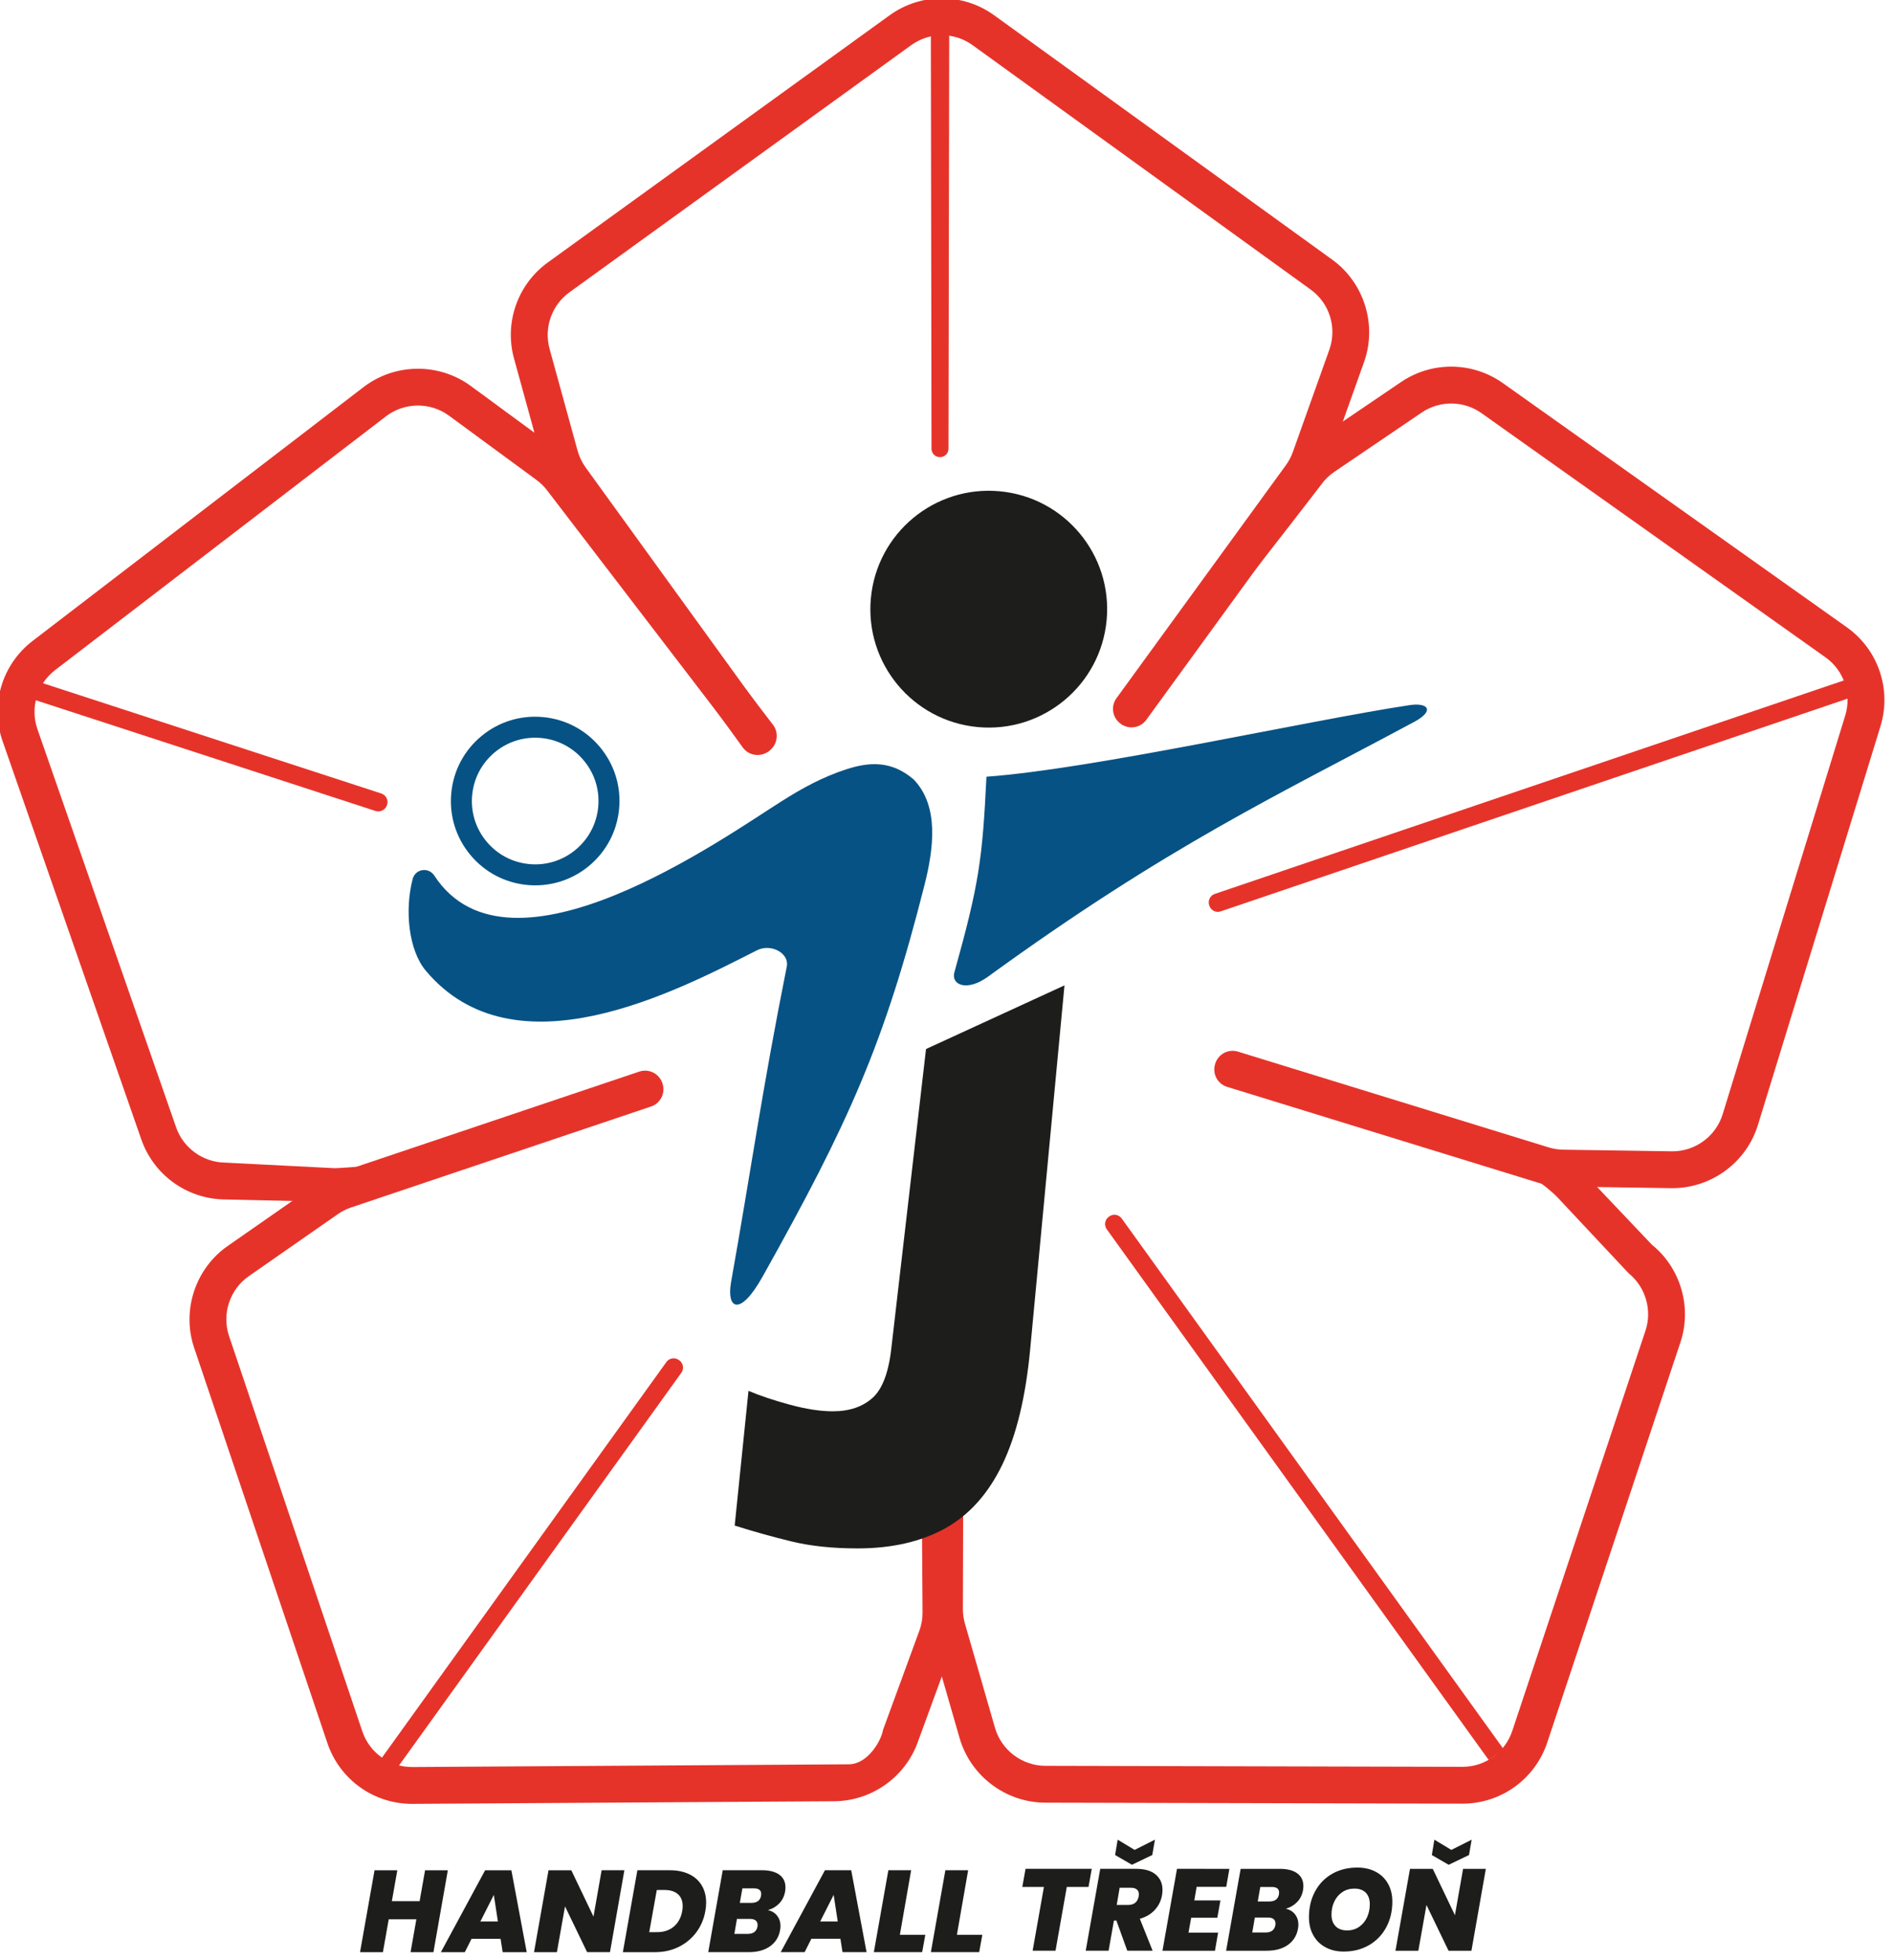<?xml version="1.0" encoding="UTF-8" standalone="no"?>
<!-- Created with Inkscape (http://www.inkscape.org/) -->

<svg
   width="72.266mm"
   height="74.819mm"
   viewBox="0 0 72.266 74.819"
   version="1.1"
   id="svg1438"
   inkscape:version="1.2.1 (9c6d41e410, 2022-07-14)"
   sodipodi:docname="vykres.svg"
   xml:space="preserve"
   xmlns:inkscape="http://www.inkscape.org/namespaces/inkscape"
   xmlns:sodipodi="http://sodipodi.sourceforge.net/DTD/sodipodi-0.dtd"
   xmlns="http://www.w3.org/2000/svg"
   xmlns:svg="http://www.w3.org/2000/svg"><sodipodi:namedview
     id="namedview1440"
     pagecolor="#ffffff"
     bordercolor="#666666"
     borderopacity="1.0"
     inkscape:pageshadow="2"
     inkscape:pageopacity="0.0"
     inkscape:pagecheckerboard="0"
     inkscape:document-units="mm"
     showgrid="false"
     inkscape:zoom="0.22645918"
     inkscape:cx="1362.2764"
     inkscape:cy="1223.1785"
     inkscape:window-width="1536"
     inkscape:window-height="793"
     inkscape:window-x="-8"
     inkscape:window-y="-8"
     inkscape:window-maximized="1"
     inkscape:current-layer="layer1"
     inkscape:showpageshadow="2"
     inkscape:deskcolor="#d1d1d1" /><defs
     id="defs1435" /><g
     inkscape:label="Vrstva 1"
     inkscape:groupmode="layer"
     id="layer1"
     transform="translate(189.051,69.137)"><g
       id="g1327"
       transform="matrix(0.113,0,0,0.113,-217.241,-88.443)"><path
         fill-rule="nonzero"
         fill="#e6332a"
         fill-opacity="1"
         d="M 699.547,258.559 585.348,176.023 c -10.574,-7.641 -24.781,-7.645 -35.355,0.004 L 434.539,259.5 c -10.203,7.379 -14.754,20.32 -11.414,32.461 l 9.473,34.418 c 0.957,3.473 2.527,6.746 4.637,9.66 l 63.168,87.289 c 1.965,2.719 5.75,3.355 8.496,1.434 l 0.113,-0.082 c 2.82,-1.977 3.477,-5.875 1.461,-8.664 l -63.145,-87.258 c -1.242,-1.723 -2.172,-3.652 -2.734,-5.699 l -9.465,-34.398 v -0.004 c -1.953,-7.094 0.738,-14.758 6.703,-19.066 l 115.453,-83.473 c 3.105,-2.25 6.746,-3.371 10.387,-3.371 3.641,0 7.277,1.121 10.383,3.367 l 114.199,82.535 c 6.391,4.617 8.961,12.898 6.312,20.324 l -12.32,34.531 c -0.562,1.586 -1.348,3.078 -2.332,4.438 l -57.27,78.754 c -1.984,2.742 -1.375,6.555 1.352,8.559 0.035,0.023 0.07,0.051 0.102,0.074 2.754,2.027 6.625,1.438 8.629,-1.332 l 57.27,-78.754 c 1.676,-2.316 3.012,-4.855 3.977,-7.555 l 12.316,-34.535 c 4.48,-12.555 0.066,-26.781 -10.742,-34.594"
         id="path1234" /><path
         fill-rule="nonzero"
         fill="#e6332a"
         fill-opacity="1"
         d="M 873.371,382.711 757.188,300.254 c -10.27,-7.285 -23.984,-7.43 -34.406,-0.359 L 693.25,319.93 c -2.988,2.031 -5.57,4.559 -7.676,7.52 l -58.234,81.938 c -1.391,1.961 1.074,6.188 1.074,6.188 3.523,2.613 67.312,-80.922 67.312,-80.922 1.234,-1.738 2.754,-3.227 4.512,-4.418 l 29.535,-20.039 c 6.121,-4.152 14.18,-4.07 20.211,0.211 l 116.184,82.457 c 6.238,4.426 8.934,12.355 6.684,19.664 l -41.406,134.688 c -2.273,7.402 -9.219,12.516 -16.949,12.516 -0.086,0 -0.172,0 -0.258,-0.004 l -36.664,-0.551 c -1.676,-0.027 -3.344,-0.289 -4.945,-0.785 L 667.688,526.059 c -3.32,-1.02 -6.797,0.91 -7.73,4.254 -0.012,0.039 -0.019,0.082 -0.031,0.121 -0.898,3.211 0.914,6.539 4.098,7.523 l 104.934,32.328 c 2.738,0.844 5.578,1.293 8.434,1.336 l 36.66,0.555 c 0.148,0 0.297,0 0.441,0 13.16,0 24.984,-8.707 28.855,-21.305 l 41.406,-134.684 c 3.832,-12.473 -0.742,-25.922 -11.383,-33.477"
         id="path1236" /><path
         fill-rule="nonzero"
         fill="#e6332a"
         fill-opacity="1"
         d="m 807.492,591.238 -23.336,-24.598 c -2.824,-2.277 -10.441,-1.82 -13.875,-2.957 L 673.328,534.75 c 2.016,0.668 79.023,17.551 102.066,40.27 l 24.281,25.906 c 5.727,4.625 8.016,12.418 5.691,19.398 L 760.371,755.5 c -2.418,7.262 -9.176,12.133 -16.82,12.133 h -0.043 l -140.902,-0.34 c -7.836,-0.019 -14.82,-5.285 -16.988,-12.812 l -10.164,-35.227 c -0.469,-1.617 -0.699,-3.289 -0.691,-4.969 l 0.336,-112.418 c -3.383,0.391 -6.785,0.602 -10.203,0.602 -0.754,0 -1.496,-0.039 -2.246,-0.055 l -0.336,111.828 c -0.012,2.855 0.387,5.703 1.18,8.461 l 10.164,35.227 c 3.695,12.809 15.586,21.781 28.918,21.809 l 140.902,0.34 h 0.074 c 13.016,0 24.516,-8.289 28.629,-20.645 L 817.176,624.254 c 3.957,-11.883 0.062,-25.152 -9.684,-33.016"
         id="path1238" /><path
         fill-rule="nonzero"
         fill="#e6332a"
         fill-opacity="1"
         d="m 564.762,602.336 c -1.473,0 -2.93,-0.047 -4.383,-0.109 l 0.758,113.23 c 0.016,2.125 -0.348,4.211 -1.082,6.211 l -12.281,33.512 c -0.586,3.652 -5.148,11.562 -11.523,11.602 l -147.477,0.922 h -0.109 c -7.621,0 -14.359,-4.836 -16.797,-12.066 L 326.848,622.121 c -2.5,-7.426 0.238,-15.734 6.668,-20.211 l 30.086,-20.957 c 1.379,-0.961 2.887,-1.719 4.477,-2.254 l 101.336,-34.102 c 3.285,-1.102 4.988,-4.684 3.805,-7.941 -0.012,-0.039 -0.027,-0.078 -0.039,-0.117 -1.141,-3.141 -4.57,-4.801 -7.738,-3.734 l -101.328,34.098 c -2.715,0.914 -5.281,2.207 -7.629,3.84 l -30.082,20.953 c -10.941,7.621 -15.609,21.766 -11.348,34.398 l 45.016,133.52 c 4.148,12.305 15.621,20.535 28.59,20.535 h 0.191 l 142.469,-0.891 c 12.527,-0.078 23.836,-8.035 28.141,-19.793 l 12.277,-33.508 c 1.254,-3.406 1.871,-6.969 1.844,-10.59 l -0.758,-113.426 c -2.676,0.246 -5.363,0.395 -8.062,0.395"
         id="path1240" /><path
         fill-rule="nonzero"
         fill="#e6332a"
         fill-opacity="1"
         d="m 387.516,563.152 c -2.004,0.703 -22.891,2.297 -24.984,2.281 l -37.207,-1.895 h -0.004 c -7.355,-0.164 -13.926,-4.941 -16.348,-11.891 L 262.117,417.152 c -2.523,-7.25 -0.113,-15.301 5.977,-19.969 L 379.867,311.469 c 3.16,-2.422 6.977,-3.637 10.793,-3.637 3.688,0 7.383,1.137 10.488,3.418 l 29.555,21.703 c 1.355,0.992 2.559,2.176 3.578,3.504 l 66.453,86.766 c 2.02,2.637 5.758,3.219 8.48,1.316 2.914,-2.035 3.539,-6.09 1.379,-8.91 l -66.426,-86.73 c -1.742,-2.273 -3.797,-4.289 -6.109,-5.984 l -29.543,-21.699 c -10.746,-7.891 -25.641,-7.738 -36.219,0.379 l -111.812,85.742 c -10.355,7.938 -14.43,21.547 -10.133,33.867 l 46.855,134.504 c 4.152,11.914 15.266,20 27.879,20.277 l 35.641,0.789 c 0.23,0.008 0.457,0.012 0.68,0.012 3.395,0 6.73,-0.566 9.934,-1.684 z m 0,0"
         id="path1242" /><path
         fill-rule="nonzero"
         fill="#e6332a"
         fill-opacity="1"
         d="m 569.902,322.434 0.254,-145.906 h -6.223 l 0.23,145.898 c 0,1.551 1.25,2.82 2.801,2.832 0.027,0 0.051,0 0.074,0 1.574,0.016 2.859,-1.25 2.863,-2.824"
         id="path1244" /><path
         fill-rule="nonzero"
         fill="#e6332a"
         fill-opacity="1"
         d="m 661.855,478.688 215.906,-73.258 -2,-5.895 -215.906,73.258 c -1.57,0.531 -2.395,2.227 -1.887,3.809 0.012,0.035 0.023,0.07 0.031,0.105 0.52,1.625 2.242,2.531 3.855,1.98"
         id="path1246" /><path
         fill-rule="nonzero"
         fill="#e6332a"
         fill-opacity="1"
         d="m 378.254,438.863 -120.715,-39.336 -1.93,5.91 120.719,39.34 c 1.605,0.523 3.301,-0.355 3.871,-1.941 0.004,-0.023 0.012,-0.039 0.019,-0.062 0.578,-1.609 -0.336,-3.379 -1.965,-3.91"
         id="path1248" /><path
         fill-rule="nonzero"
         fill="#e6332a"
         fill-opacity="1"
         d="m 474.613,630.883 -96.34,133.973 5.051,3.637 96.336,-133.969 c 0.996,-1.379 0.629,-3.285 -0.77,-4.254 -0.035,-0.023 -0.07,-0.047 -0.105,-0.07 -1.355,-0.941 -3.207,-0.652 -4.172,0.684"
         id="path1250" /><path
         fill-rule="nonzero"
         fill="#e6332a"
         fill-opacity="1"
         d="m 624.133,581.785 c -0.035,0.027 -0.07,0.055 -0.105,0.078 -1.32,0.988 -1.629,2.84 -0.668,4.18 l 129.078,179.336 5.047,-3.633 -129.074,-179.34 c -0.996,-1.383 -2.918,-1.641 -4.277,-0.621"
         id="path1252" /><path
         fill-rule="nonzero"
         fill="#075284"
         fill-opacity="1"
         d="m 582.727,433.199 c -1.363,27.785 -2.453,36.109 -10.836,66.082 -1.188,4.246 4.242,6.629 11.34,1.473 61.227,-44.457 98.109,-61.414 144.059,-86.105 6.848,-3.68 4.82,-6.598 -1.691,-5.613 -34.586,5.23 -106.836,21.551 -142.871,24.164"
         id="path1254" /><path
         fill-rule="nonzero"
         fill="#075284"
         fill-opacity="1"
         d="m 558.125,434.117 c 8.715,8.996 6.742,23.559 3.664,35.695 -13.562,53.531 -25.551,80.215 -54.688,132.242 -7.684,13.723 -12.27,10.93 -10.645,1.812 6.672,-37.398 10.465,-64.805 18.816,-106.555 0.898,-4.492 -5.316,-7.898 -10.113,-5.461 -27.207,13.812 -81.832,42.543 -111.812,6.914 -5.848,-6.949 -7.215,-20.445 -4.469,-31 0.898,-3.461 5.363,-4.145 7.32,-1.152 25.43,38.945 97.812,-12.824 117.535,-25.258 6.863,-4.324 13.625,-8.055 21.688,-10.668 7.719,-2.504 15.238,-2.98 22.703,3.43"
         id="path1256" /><path
         fill-rule="nonzero"
         fill="#1d1d1b"
         fill-opacity="1"
         d="m 623.328,380.312 c -2.043,21.996 -21.527,38.168 -43.523,36.125 -21.992,-2.043 -38.168,-21.527 -36.125,-43.52 2.043,-21.996 21.527,-38.172 43.523,-36.129 21.992,2.043 38.168,21.527 36.125,43.523"
         id="path1258" /><path
         fill-rule="nonzero"
         fill="#075284"
         fill-opacity="1"
         d="m 430.234,420.031 c -4.973,0 -9.746,1.715 -13.621,4.93 -4.391,3.648 -7.105,8.789 -7.633,14.48 -0.527,5.684 1.188,11.238 4.836,15.633 3.652,4.395 8.789,7.109 14.477,7.637 5.691,0.539 11.242,-1.191 15.637,-4.84 4.395,-3.648 7.109,-8.789 7.637,-14.477 0.527,-5.688 -1.191,-11.242 -4.84,-15.637 -3.645,-4.395 -8.789,-7.109 -14.477,-7.637 -0.676,-0.059 -1.348,-0.09 -2.016,-0.09 m 0.086,49.863 c -0.891,0 -1.781,-0.039 -2.68,-0.121 -7.578,-0.703 -14.422,-4.316 -19.281,-10.168 -4.859,-5.855 -7.145,-13.25 -6.441,-20.82 0.703,-7.574 4.312,-14.422 10.168,-19.281 5.852,-4.855 13.215,-7.148 20.82,-6.441 7.574,0.699 14.422,4.312 19.277,10.164 4.859,5.855 7.148,13.25 6.441,20.824 -0.703,7.57 -4.312,14.418 -10.164,19.277 -5.16,4.281 -11.516,6.566 -18.141,6.566"
         id="path1260" /><path
         fill-rule="nonzero"
         fill="#1d1d1b"
         fill-opacity="1"
         d="m 400.762,802.574 -4.863,27.664 h -7.727 l 1.961,-11.105 h -9.336 l -1.965,11.105 -7.73,0.004 4.902,-27.664 h 7.691 l -1.844,10.438 h 9.379 l 1.844,-10.441 z m 0,0"
         id="path1262" /><path
         fill-rule="nonzero"
         fill="#1d1d1b"
         fill-opacity="1"
         d="m 417.676,819.875 -1.375,-8.984 -4.547,8.988 z m 0.906,5.848 h -9.809 l -2.277,4.516 h -8.082 l 14.945,-27.664 8.867,-0.004 5.184,27.664 h -8.121 z m 0,0"
         id="path1264" /><path
         fill-rule="nonzero"
         fill="#1d1d1b"
         fill-opacity="1"
         d="m 455.543,830.23 h -7.73 l -7.457,-15.457 -2.746,15.461 h -7.73 l 4.902,-27.664 h 7.691 l 7.496,15.656 2.746,-15.656 7.691,-0.004 z m 0,0"
         id="path1266" /><path
         fill-rule="nonzero"
         fill="#1d1d1b"
         fill-opacity="1"
         d="m 477.082,821.617 c 1.492,-1.242 2.441,-2.988 2.863,-5.242 0.105,-0.52 0.156,-1.086 0.156,-1.684 0,-1.754 -0.535,-3.102 -1.609,-4.043 -1.07,-0.941 -2.574,-1.414 -4.512,-1.414 l -2.629,0.004 -2.547,14.242 2.664,-0.004 c 2.254,0 4.125,-0.617 5.613,-1.859 m 5.254,-17.699 c 1.859,0.902 3.27,2.18 4.238,3.824 0.969,1.648 1.453,3.57 1.453,5.77 0,0.996 -0.09,1.949 -0.273,2.863 -0.473,2.668 -1.484,5.047 -3.039,7.145 -1.559,2.09 -3.531,3.73 -5.926,4.922 -2.391,1.191 -5.043,1.785 -7.945,1.789 h -10.949 l 4.902,-27.664 h 10.949 c 2.535,0 4.73,0.449 6.59,1.352"
         id="path1268" /><path
         fill-rule="nonzero"
         fill="#1d1d1b"
         fill-opacity="1"
         d="m 506.629,810.566 c 0,-1.258 -0.824,-1.883 -2.473,-1.883 h -3.887 l -0.859,4.906 h 3.883 c 1.91,0 3.008,-0.812 3.293,-2.434 0.031,-0.133 0.043,-0.328 0.043,-0.59 m -1.215,10.477 c 0,-0.652 -0.219,-1.156 -0.648,-1.508 -0.434,-0.355 -1.066,-0.531 -1.902,-0.531 h -4.434 l -0.863,5.062 h 4.473 c 1.91,0 3.02,-0.824 3.336,-2.473 0.027,-0.133 0.039,-0.316 0.039,-0.551 m 7.277,-7.242 c -1.062,1.09 -2.324,1.828 -3.789,2.219 1.336,0.316 2.375,0.957 3.121,1.922 0.746,0.969 1.121,2.117 1.121,3.453 0,0.418 -0.043,0.852 -0.117,1.297 -0.395,2.352 -1.52,4.199 -3.375,5.531 -1.859,1.336 -4.266,2.004 -7.223,2.004 h -13.691 l 4.898,-27.664 h 13.266 c 2.512,0 4.457,0.504 5.848,1.508 1.387,1.012 2.078,2.441 2.078,4.301 0,0.441 -0.039,0.898 -0.117,1.371 -0.289,1.621 -0.961,2.977 -2.02,4.059"
         id="path1270" /><path
         fill-rule="nonzero"
         fill="#1d1d1b"
         fill-opacity="1"
         d="m 532.484,819.863 -1.375,-8.988 -4.547,8.988 z m 0.906,5.848 h -9.812 l -2.273,4.512 h -8.082 l 14.945,-27.664 h 8.867 l 5.184,27.664 h -8.121 z m 0,0"
         id="path1272" /><path
         fill-rule="nonzero"
         fill="#1d1d1b"
         fill-opacity="1"
         d="m 553.477,824.371 h 8.594 l -1.059,5.848 H 544.688 l 4.902,-27.66 7.691,-0.004 z m 0,0"
         id="path1274" /><path
         fill-rule="nonzero"
         fill="#1d1d1b"
         fill-opacity="1"
         d="m 572.742,824.371 8.594,-0.004 -1.059,5.848 -16.324,0.004 4.898,-27.664 h 7.695 z m 0,0"
         id="path1276" /><path
         fill-rule="nonzero"
         fill="#1d1d1b"
         fill-opacity="1"
         d="m 618.301,802.09 -1.098,6.121 h -7.336 L 606.062,829.75 h -7.73 l 3.809,-21.543 h -7.301 l 1.098,-6.121 z m 0,0"
         id="path1278" /><path
         fill-rule="nonzero"
         fill="#1d1d1b"
         fill-opacity="1"
         d="m 626.738,814.293 h 3.805 c 2.043,0 3.246,-0.965 3.613,-2.906 0.051,-0.312 0.078,-0.535 0.078,-0.668 0,-0.703 -0.227,-1.254 -0.688,-1.645 -0.457,-0.395 -1.129,-0.59 -2.023,-0.59 h -3.801 z m 12.008,-16.871 -6.867,3.293 -5.688,-3.293 0.863,-5.18 5.73,3.453 6.863,-3.453 z m 1.176,6.609 c 1.52,1.297 2.277,3.016 2.277,5.16 0,0.656 -0.055,1.242 -0.156,1.766 -0.316,1.883 -1.113,3.539 -2.395,4.961 -1.281,1.43 -2.984,2.441 -5.102,3.043 l 4.316,10.793 h -8.555 l -3.688,-10.203 h -0.824 L 623.992,829.75 h -7.73 l 4.906,-27.66 h 12.125 c 2.906,0 5.113,0.648 6.629,1.941"
         id="path1280" /><path
         fill-rule="nonzero"
         fill="#1d1d1b"
         fill-opacity="1"
         d="m 653.734,808.172 -0.785,4.59 h 8.828 l -1.059,5.848 h -8.828 l -0.902,5.023 h 10.004 l -1.059,6.121 h -17.738 l 4.906,-27.664 17.699,0.004 -1.059,6.082 z m 0,0"
         id="path1282" /><path
         fill-rule="nonzero"
         fill="#1d1d1b"
         fill-opacity="1"
         d="m 681.594,810.098 c 0,-1.258 -0.824,-1.883 -2.469,-1.883 h -3.887 l -0.863,4.902 h 3.883 c 1.91,0 3.008,-0.809 3.293,-2.43 0.031,-0.133 0.043,-0.328 0.043,-0.59 m -1.215,10.477 c 0,-0.656 -0.219,-1.16 -0.648,-1.512 -0.434,-0.352 -1.066,-0.527 -1.902,-0.527 h -4.434 l -0.867,5.059 H 677 c 1.91,0.004 3.023,-0.82 3.34,-2.469 0.023,-0.133 0.039,-0.316 0.039,-0.551 m 7.277,-7.242 c -1.062,1.09 -2.324,1.828 -3.789,2.219 1.336,0.312 2.375,0.957 3.121,1.926 0.746,0.965 1.121,2.117 1.121,3.449 0,0.418 -0.043,0.852 -0.121,1.297 -0.391,2.352 -1.516,4.199 -3.375,5.531 -1.859,1.332 -4.262,2 -7.219,2 h -13.695 l 4.906,-27.66 h 13.266 c 2.508,0 4.457,0.504 5.844,1.508 1.387,1.012 2.078,2.441 2.078,4.301 0,0.441 -0.035,0.898 -0.117,1.371 -0.285,1.625 -0.961,2.977 -2.02,4.059"
         id="path1284" /><path
         fill-rule="nonzero"
         fill="#1d1d1b"
         fill-opacity="1"
         d="m 708.648,821.676 c 1.164,-0.812 2.051,-1.891 2.668,-3.238 0.613,-1.348 0.922,-2.809 0.922,-4.375 0,-1.672 -0.453,-2.977 -1.352,-3.906 -0.902,-0.93 -2.195,-1.391 -3.867,-1.391 -1.543,0 -2.902,0.398 -4.082,1.195 -1.176,0.801 -2.078,1.863 -2.707,3.195 -0.625,1.336 -0.941,2.801 -0.941,4.395 0,1.652 0.457,2.953 1.371,3.906 0.918,0.953 2.227,1.434 3.926,1.434 1.543,0 2.895,-0.406 4.062,-1.215 m -11.402,6.902 c -1.777,-0.969 -3.152,-2.328 -4.117,-4.082 -0.969,-1.75 -1.449,-3.766 -1.449,-6.043 0,-3.27 0.684,-6.176 2.059,-8.727 1.375,-2.555 3.297,-4.531 5.766,-5.945 2.473,-1.414 5.305,-2.117 8.496,-2.117 2.383,0 4.469,0.477 6.258,1.43 1.793,0.953 3.172,2.305 4.141,4.043 0.969,1.738 1.449,3.746 1.449,6.023 0,3.242 -0.691,6.145 -2.078,8.711 -1.387,2.562 -3.32,4.566 -5.809,6 -2.484,1.441 -5.336,2.16 -8.551,2.16 -2.332,0 -4.387,-0.484 -6.164,-1.453"
         id="path1286" /><path
         fill-rule="nonzero"
         fill="#1d1d1b"
         fill-opacity="1"
         d="m 745.746,797.43 -6.867,3.293 -5.688,-3.297 0.863,-5.18 5.727,3.453 6.867,-3.449 z m 0.824,32.328 h -7.73 l -7.457,-15.457 -2.746,15.457 h -7.73 l 4.906,-27.664 7.691,0.004 7.492,15.652 2.75,-15.652 h 7.691 z m 0,0"
         id="path1288" /><path
         fill-rule="nonzero"
         fill="#1d1d1b"
         fill-opacity="1"
         d="m 539.16,693.859 c -8.363,0 -15.762,-0.777 -22.191,-2.328 -6.43,-1.559 -12.867,-3.355 -19.297,-5.387 l 4.664,-45.508 c 3.75,1.609 8.387,3.16 13.91,4.664 5.523,1.5 10.367,2.25 14.551,2.25 5.68,0 10.211,-1.555 13.59,-4.664 3.375,-3.109 5.488,-9.059 6.348,-17.848 l 11.578,-99.855 46.773,-21.5 -11.562,122.641 c -1.5,16.188 -4.637,29.238 -9.402,39.156 -4.773,9.91 -11.23,17.125 -19.375,21.625 -8.148,4.504 -18.012,6.754 -29.586,6.754"
         id="path1290" /></g></g></svg>
